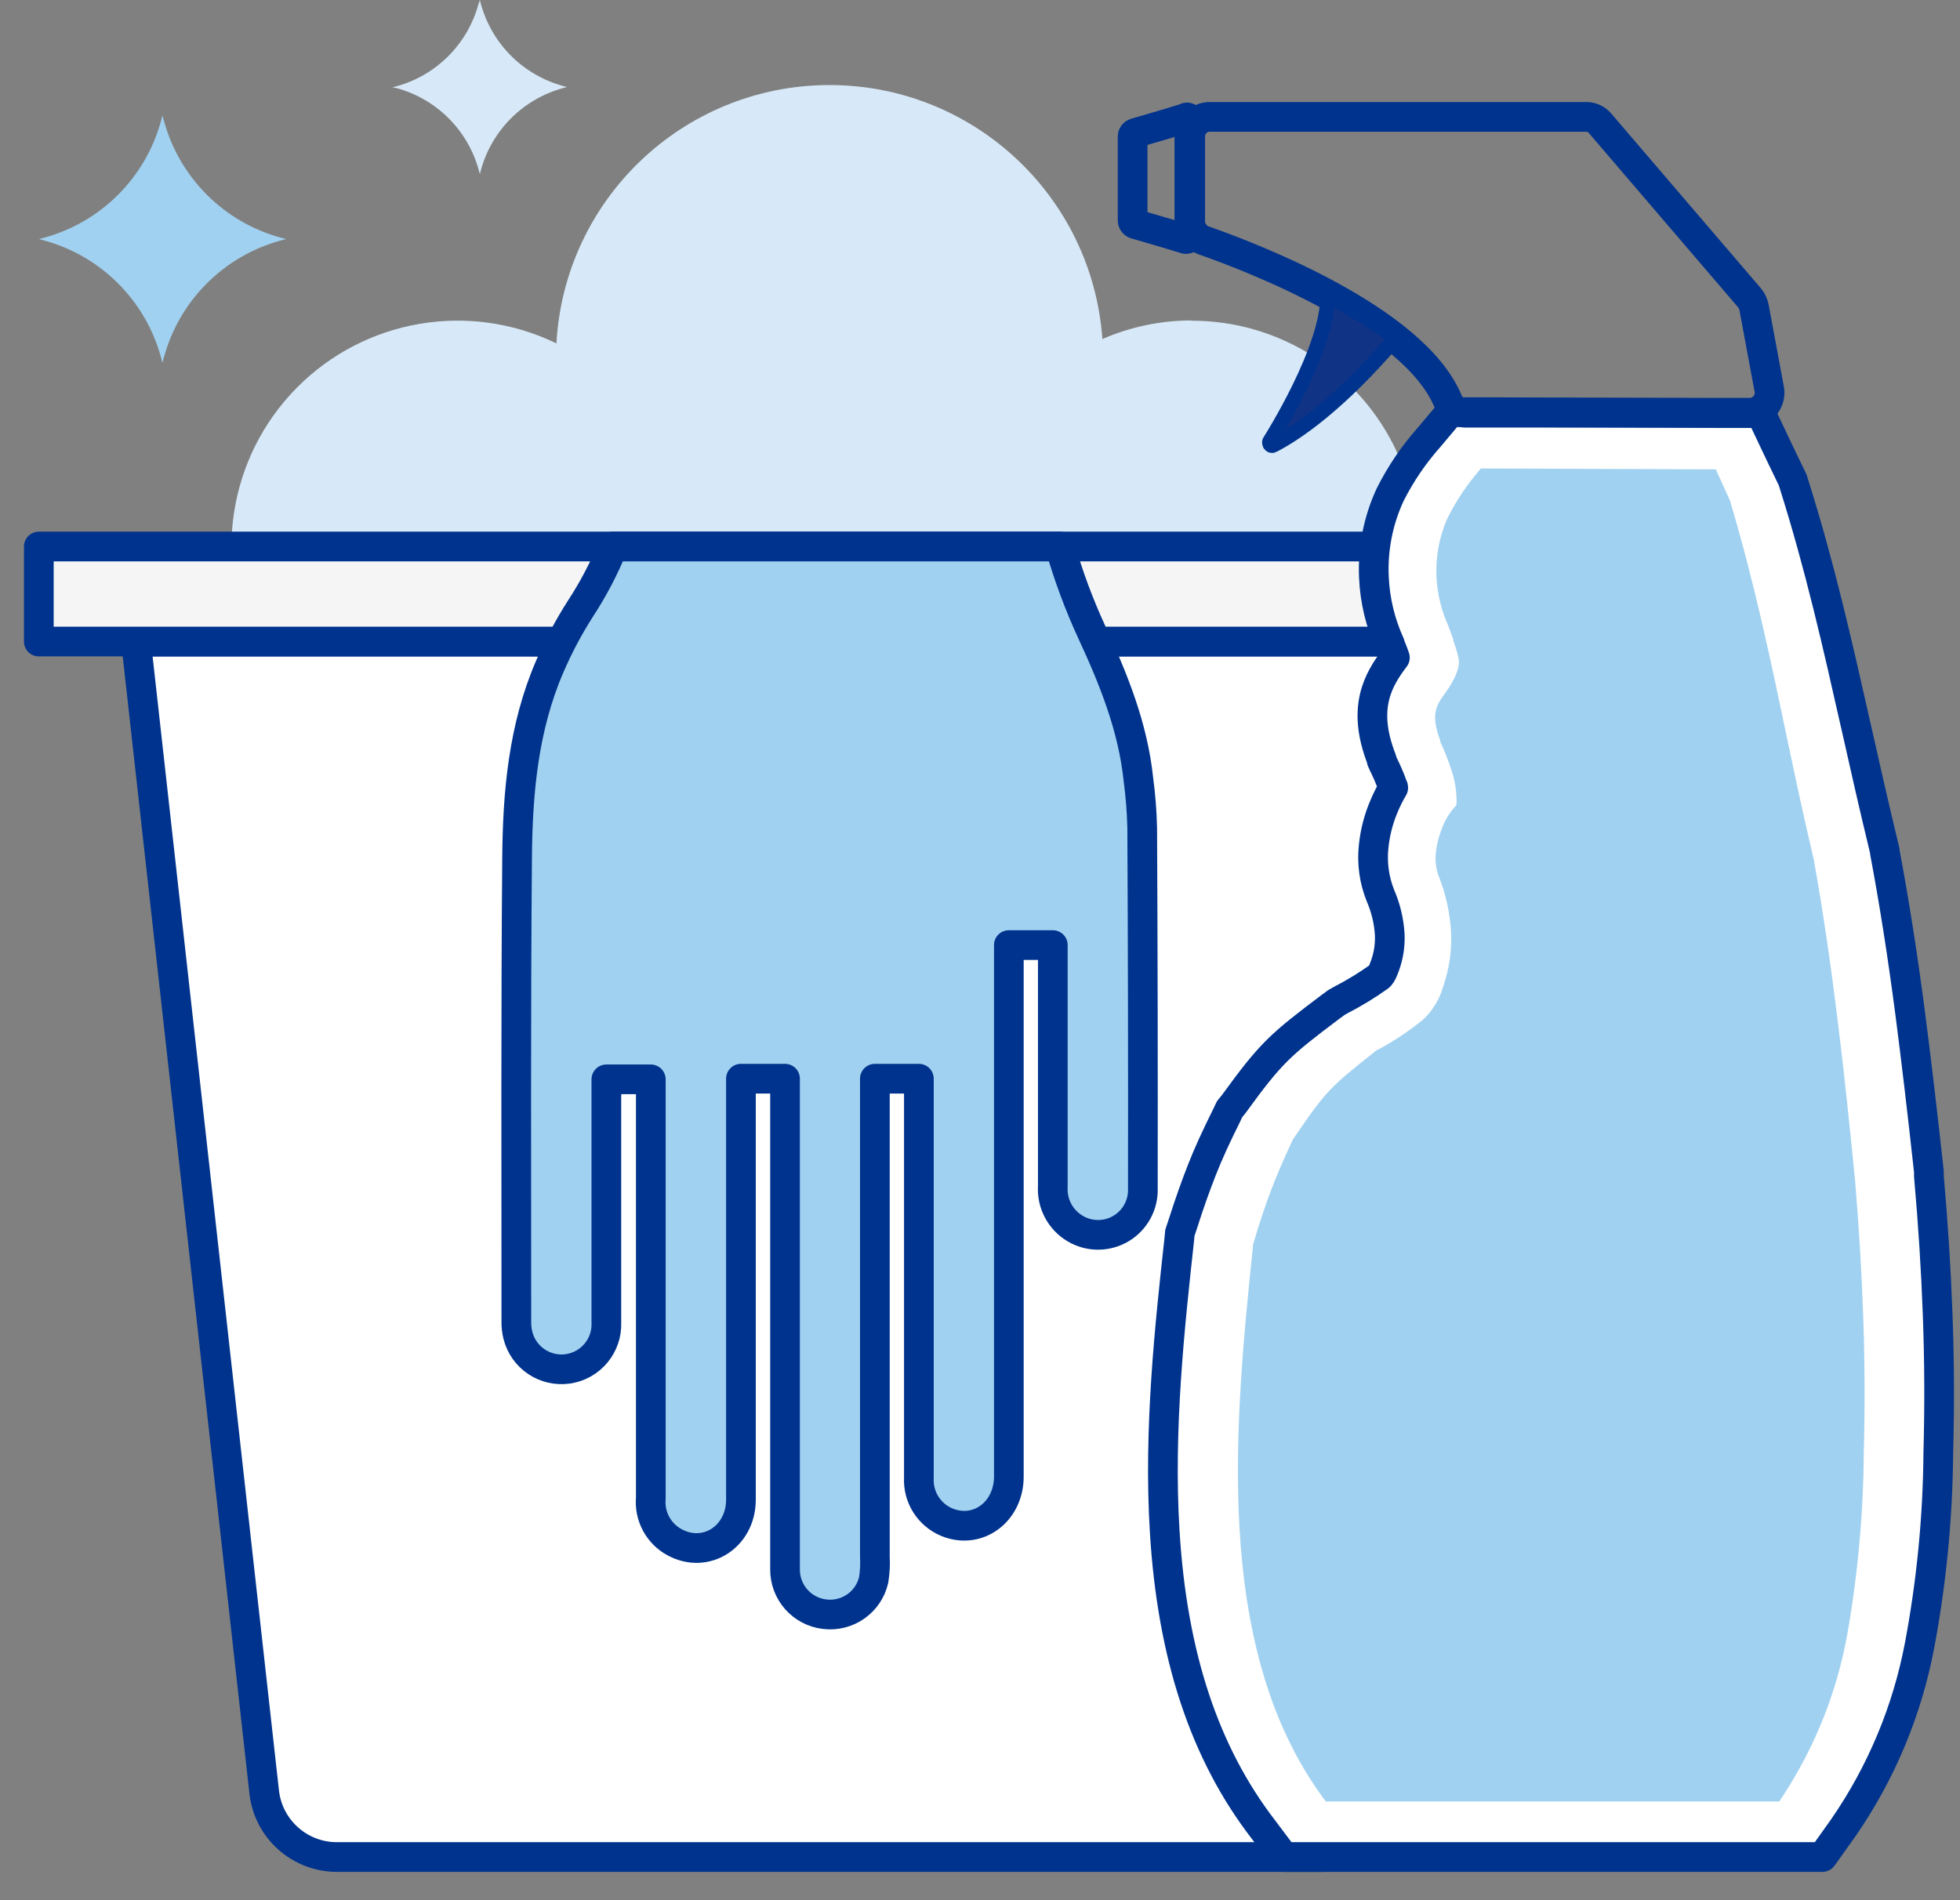 <?xml version="1.0" encoding="UTF-8"?>
<svg width="66px" height="64px" viewBox="0 0 66 64" version="1.1" xmlns="http://www.w3.org/2000/svg" xmlns:xlink="http://www.w3.org/1999/xlink">
    <rect x="0" y="0" width="66" height="64" fill="#808080" stroke="none"/>
    <title>new icons-03</title>
    <g id="Page-1" stroke="none" stroke-width="1" fill="none" fill-rule="evenodd">
        <g id="1920_retail-page-update" transform="translate(-449, -1551)">
            <g id="Group-26" transform="translate(0, 1344)">
                <g id="new-icons-03" transform="translate(450, 207)">
                    <path d="M39.122,10.793 C38.089,10.794 37.068,11.007 36.121,11.419 C35.775,6.571 31.72,2.826 26.86,2.865 C21.999,2.904 18.006,6.713 17.737,11.566 C14.799,10.138 11.278,10.743 8.985,13.07 C6.692,15.396 6.139,18.925 7.609,21.842 C9.08,24.758 12.246,26.412 15.48,25.952 C18.714,25.492 21.294,23.021 21.893,19.81 C24.848,21.743 28.648,21.818 31.677,20.001 C32.509,23.912 36.226,26.513 40.186,25.956 C44.146,25.398 46.999,21.872 46.719,17.883 C46.439,13.894 43.121,10.801 39.122,10.802 L39.122,10.793 Z" id="Path" fill="#D7E9F8"></path>
                    <path d="M29.009,21.611 L3.58,21.611 L7.896,60.354 C8.033,61.602 9.089,62.547 10.345,62.546 L43.535,62.546 C44.791,62.547 45.847,61.602 45.984,60.354 L50.291,21.611 L29.009,21.611 Z" id="Path" stroke="#00338D" fill="#FFFFFF" fill-rule="nonzero" stroke-linecap="round" stroke-linejoin="round"></path>
                    <rect id="Rectangle" stroke="#00338D" fill="#F5F5F5" fill-rule="nonzero" stroke-linecap="round" stroke-linejoin="round" x="0.307" y="18.407" width="53.257" height="3.201"></rect>
                    <path d="M37.484,40.024 C37.505,40.577 37.221,41.098 36.745,41.38 C36.268,41.662 35.676,41.661 35.201,41.377 C34.703,41.08 34.414,40.53 34.452,39.952 C34.452,37.427 34.452,34.902 34.452,32.375 L34.452,31.831 L32.971,31.831 L32.971,32.366 C32.971,38.154 32.971,43.942 32.971,49.73 C32.971,50.929 31.918,51.697 30.882,51.268 C30.284,51.018 29.908,50.42 29.942,49.774 L29.942,36.331 L28.46,36.331 L28.46,36.886 C28.46,42.064 28.46,47.24 28.46,52.414 C28.475,52.68 28.462,52.947 28.42,53.21 C28.249,53.961 27.537,54.461 26.772,54.368 L26.772,54.368 C26.005,54.28 25.428,53.628 25.435,52.856 C25.435,50.175 25.435,47.493 25.435,44.81 C25.435,42.16 25.435,39.509 25.435,36.857 L25.435,36.331 L23.95,36.331 L23.95,36.958 C23.95,41.474 23.95,45.991 23.95,50.51 C23.95,51.763 22.767,52.517 21.714,51.944 C21.175,51.652 20.861,51.067 20.915,50.457 C20.915,46.301 20.915,42.145 20.915,37.988 L20.915,36.353 L19.418,36.353 L19.418,36.826 C19.418,39.401 19.418,41.972 19.418,44.543 C19.451,45.318 18.892,45.992 18.124,46.104 C17.357,46.215 16.629,45.728 16.44,44.976 C16.402,44.824 16.384,44.668 16.387,44.512 C16.387,39.303 16.368,34.098 16.412,28.89 C16.43,26.697 16.622,24.505 17.514,22.444 C17.805,21.767 18.151,21.116 18.548,20.496 C18.979,19.837 19.345,19.137 19.641,18.407 L34.693,18.407 C34.977,19.396 35.336,20.363 35.767,21.298 C36.5,22.879 37.149,24.489 37.333,26.243 C37.406,26.787 37.449,27.335 37.462,27.884 C37.483,31.931 37.49,35.977 37.484,40.024 Z" id="Path" stroke="#00338D" stroke-width="0.783" fill="#A1D1F0" fill-rule="nonzero" stroke-linecap="round" stroke-linejoin="round"></path>
                    <path d="M37.484,40.024 C37.505,40.577 37.221,41.098 36.745,41.38 C36.268,41.662 35.676,41.661 35.201,41.377 C34.703,41.08 34.414,40.53 34.452,39.952 C34.452,37.427 34.452,34.902 34.452,32.375 L34.452,31.831 L32.971,31.831 L32.971,32.366 C32.971,38.154 32.971,43.942 32.971,49.73 C32.971,50.929 31.918,51.697 30.882,51.268 C30.284,51.018 29.908,50.42 29.942,49.774 L29.942,36.331 L28.46,36.331 L28.46,36.886 C28.46,42.064 28.46,47.24 28.46,52.414 C28.475,52.68 28.462,52.947 28.42,53.21 C28.249,53.961 27.537,54.461 26.772,54.368 L26.772,54.368 C26.005,54.28 25.428,53.628 25.435,52.856 C25.435,50.175 25.435,47.493 25.435,44.81 C25.435,42.16 25.435,39.509 25.435,36.857 L25.435,36.331 L23.95,36.331 L23.95,36.958 C23.95,41.474 23.95,45.991 23.95,50.51 C23.95,51.763 22.767,52.517 21.714,51.944 C21.175,51.652 20.861,51.067 20.915,50.457 C20.915,46.301 20.915,42.145 20.915,37.988 L20.915,36.353 L19.418,36.353 L19.418,36.826 C19.418,39.401 19.418,41.972 19.418,44.543 C19.451,45.318 18.892,45.992 18.124,46.104 C17.357,46.215 16.629,45.728 16.44,44.976 C16.402,44.824 16.384,44.668 16.387,44.512 C16.387,39.303 16.368,34.098 16.412,28.89 C16.43,26.697 16.622,24.505 17.514,22.444 C17.805,21.767 18.151,21.116 18.548,20.496 C18.979,19.837 19.345,19.137 19.641,18.407 L34.693,18.407 C34.977,19.396 35.336,20.363 35.767,21.298 C36.5,22.879 37.149,24.489 37.333,26.243 C37.406,26.787 37.449,27.335 37.462,27.884 C37.483,31.931 37.49,35.977 37.484,40.024 Z" id="Path" stroke="#00338D" stroke-linecap="round" stroke-linejoin="round"></path>
                    <path d="M42.238,62.546 L41.533,61.606 C39.56,59.041 38.473,55.762 38.22,51.584 C38.007,48.154 38.395,44.612 38.708,41.765 L38.73,41.521 L38.812,41.28 C39.059,40.503 39.26,39.946 39.473,39.401 C39.686,38.856 39.946,38.292 40.296,37.587 L40.406,37.355 L40.537,37.196 C41.812,35.439 42.103,35.194 43.82,33.898 L43.908,33.835 L43.995,33.769 L44.149,33.682 C44.597,33.451 45.028,33.188 45.439,32.895 C45.48,32.861 45.533,32.817 45.633,32.535 C45.76,32.19 45.815,31.822 45.796,31.455 C45.767,31.009 45.661,30.571 45.483,30.161 C45.275,29.642 45.196,29.08 45.254,28.523 C45.3,28.054 45.417,27.594 45.602,27.161 C45.691,26.945 45.796,26.735 45.915,26.534 C45.915,26.519 45.915,26.503 45.899,26.484 C45.81,26.233 45.705,25.987 45.586,25.748 L45.571,25.714 L45.524,25.607 L45.524,25.573 C44.85,23.847 45.401,22.901 45.971,22.15 L45.953,22.096 C45.909,21.968 45.862,21.858 45.805,21.717 L45.805,21.695 C45.481,20.985 45.297,20.218 45.264,19.437 C45.221,18.481 45.409,17.528 45.812,16.659 C46.165,15.958 46.608,15.306 47.13,14.72 L47.835,13.881 L48.931,13.881 L56.814,13.912 L58.29,13.912 L58.916,15.234 L59.298,16.026 L59.367,16.167 L59.417,16.33 C60.282,19.068 60.883,21.736 61.465,24.32 L61.503,24.483 C61.797,25.792 62.101,27.145 62.443,28.554 L62.468,28.661 L62.468,28.695 C62.781,30.358 63.063,32.141 63.326,34.158 C63.529,35.724 63.721,37.346 63.952,39.457 L63.952,39.457 L63.952,39.607 C64.096,41.245 64.193,42.767 64.247,44.261 C64.306,45.827 64.312,47.371 64.269,48.959 C64.251,51.12 64.041,53.275 63.642,55.399 C63.227,57.609 62.352,59.706 61.074,61.556 L60.369,62.546 L42.238,62.546 Z" id="Path" stroke="#00338D" fill="#FFFFFF" stroke-linecap="round" stroke-linejoin="round"></path>
                    <path d="M39.05,4.072 L39.05,7.927 C39.053,7.962 39.04,7.997 39.014,8.021 C38.988,8.045 38.953,8.055 38.918,8.049 L38.292,7.858 L37.221,7.545 C37.171,7.525 37.138,7.477 37.139,7.423 L37.139,4.604 C37.137,4.55 37.17,4.501 37.221,4.482 L38.292,4.169 L38.918,3.978 C38.984,3.918 39.05,3.978 39.05,4.072 Z" id="Path" stroke="#00338D" stroke-linecap="round" stroke-linejoin="round"></path>
                    <path d="M39.078,4.629 L39.078,7.426 C39.069,7.717 39.243,7.982 39.513,8.09 C41.107,8.647 46.61,10.74 47.76,13.515 C47.85,13.743 48.069,13.895 48.314,13.9 L57.97,13.9 C58.167,13.883 58.347,13.78 58.462,13.619 C58.577,13.459 58.616,13.256 58.568,13.064 L58.067,10.367 C58.045,10.241 57.99,10.123 57.908,10.026 L52.874,4.147 C52.763,4.016 52.601,3.939 52.43,3.937 L39.698,3.937 C39.337,3.959 39.06,4.267 39.078,4.629 Z" id="Path" stroke="#00338D" stroke-linecap="round" stroke-linejoin="round"></path>
                    <path d="M45.392,10.962 L45.392,10.962 C45.17,10.809 44.944,10.649 44.712,10.517 C44.711,10.526 44.711,10.534 44.712,10.542 L43.707,9.916 C43.763,11.707 41.781,14.827 41.781,14.827 L41.781,14.827 C41.699,14.905 41.781,15.046 41.872,14.996 C42.614,14.614 44.064,13.652 45.993,11.391 C45.793,11.238 45.596,11.09 45.392,10.962 Z" id="Path" stroke="#00338D" stroke-width="0.5" fill="#113386" fill-rule="nonzero" stroke-linecap="round" stroke-linejoin="round"></path>
                    <path d="M61.76,48.931 C61.746,50.978 61.561,53.02 61.206,55.036 C60.859,56.97 60.127,58.816 59.054,60.463 L58.913,60.676 L43.644,60.676 L43.5,60.479 C41.659,57.929 40.929,54.76 40.738,51.474 C40.553,48.242 40.888,44.913 41.192,41.972 L41.192,41.922 L41.208,41.872 C41.411,41.192 41.587,40.65 41.79,40.118 C41.994,39.585 42.213,39.069 42.514,38.423 L42.536,38.38 L42.554,38.351 C43.669,36.713 43.807,36.601 45.308,35.41 L45.364,35.367 L45.389,35.345 L45.417,35.345 C45.95,35.058 46.454,34.721 46.924,34.339 C47.251,34.028 47.487,33.634 47.606,33.199 C47.802,32.624 47.889,32.018 47.863,31.411 C47.829,30.753 47.686,30.105 47.44,29.494 C47.353,29.248 47.322,28.986 47.35,28.727 C47.377,28.451 47.443,28.181 47.547,27.925 C47.646,27.64 47.803,27.379 48.007,27.158 C48.048,27.111 48.067,27.092 48.029,26.631 C48.004,26.4 47.953,26.172 47.879,25.952 C47.773,25.623 47.646,25.3 47.5,24.987 L47.5,24.95 C47.165,24.038 47.359,23.769 47.688,23.308 C47.832,23.116 47.951,22.905 48.042,22.682 C48.183,22.309 48.151,22.212 47.935,21.564 L47.935,21.536 C47.873,21.351 47.813,21.197 47.757,21.05 C47.529,20.54 47.399,19.992 47.371,19.434 C47.339,18.77 47.459,18.106 47.722,17.495 C47.991,16.943 48.326,16.425 48.721,15.954 L48.862,15.779 L49.085,15.779 L56.482,15.807 L56.777,15.807 L56.905,16.089 L57.256,16.863 L57.275,16.907 L57.275,16.932 C58.064,19.581 58.612,22.165 59.154,24.762 C59.448,26.152 59.743,27.552 60.094,29.024 L60.094,29.056 C60.407,30.794 60.661,32.598 60.886,34.411 C61.112,36.225 61.296,38.035 61.469,39.783 L61.469,39.783 C61.597,41.324 61.688,42.818 61.741,44.337 C61.794,45.856 61.801,47.365 61.76,48.931 Z" id="Path" fill="#A1D1F0"></path>
                    <path d="M4.469,3.89 L4.519,4.065 C5.041,5.983 6.539,7.482 8.456,8.005 L8.635,8.052 L8.456,8.099 C6.538,8.622 5.04,10.121 4.519,12.039 L4.469,12.215 L4.422,12.039 C3.9,10.12 2.401,8.621 0.482,8.099 L0.313,8.052 L0.489,8.005 C2.403,7.481 3.898,5.986 4.422,4.072 L4.469,3.89 Z" id="Path" fill="#A1D1F0" fill-rule="nonzero"></path>
                    <path d="M15.159,0 L15.19,0.125 C15.559,1.475 16.615,2.53 17.965,2.897 L18.087,2.932 L17.965,2.966 C16.615,3.333 15.559,4.388 15.19,5.738 L15.159,5.863 L15.124,5.738 C14.757,4.387 13.701,3.332 12.349,2.966 L12.215,2.944 L12.337,2.91 C13.688,2.544 14.745,1.489 15.112,0.138 L15.159,0 Z" id="Path" fill="#D7E9F8" fill-rule="nonzero"></path>
                </g>
            </g>
        </g>
    </g>
</svg>
